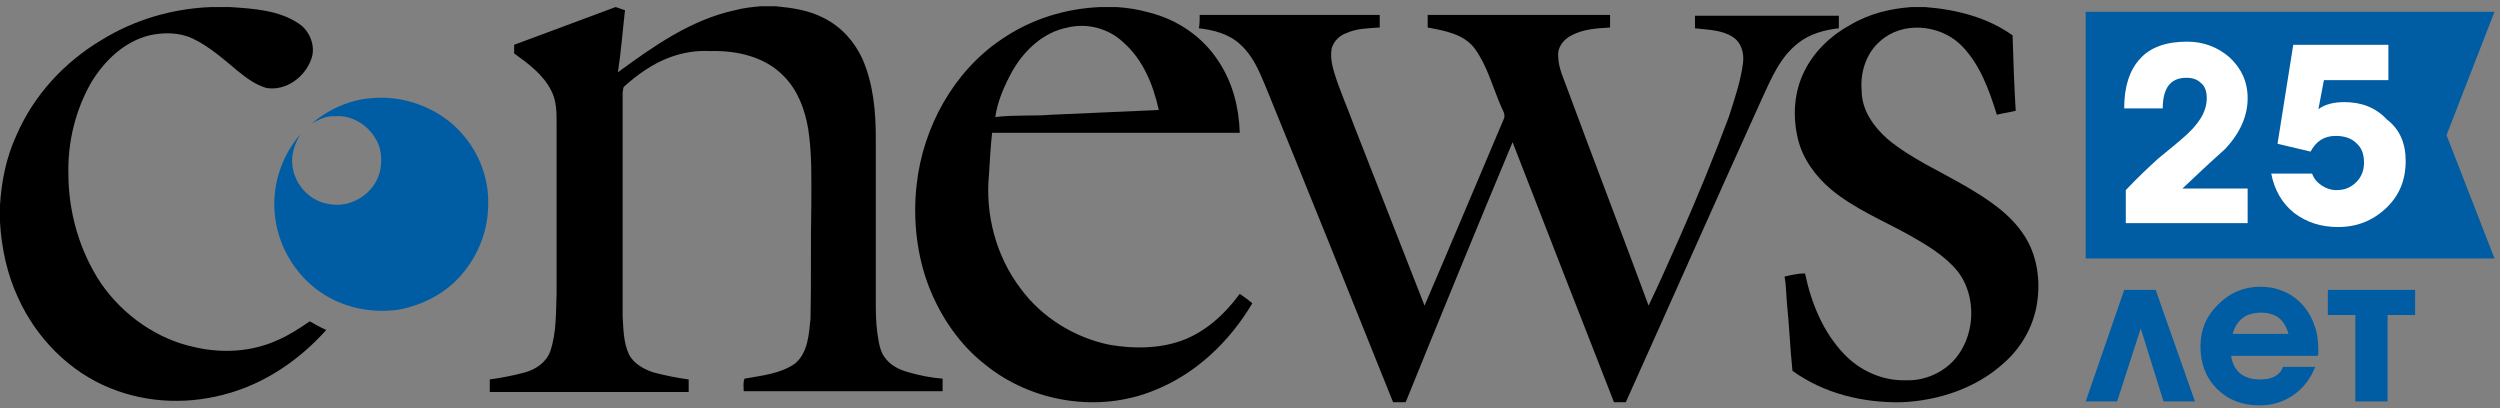 <svg width="612" height="100" viewBox="0 0 612 100" fill="none" xmlns="http://www.w3.org/2000/svg">
<rect x="0" y="0" width="612" height="100" fill="#808080" stroke="none"/>
<path d="M51.577 1.734H56.389C62.162 2.119 68.321 2.504 73.132 5.773C75.826 7.504 77.366 11.35 76.211 14.427C74.672 18.85 70.053 22.311 65.242 21.542C62.547 20.773 60.238 19.042 58.121 17.311C54.657 14.427 51.193 11.35 47.151 9.427C43.879 7.888 40.03 7.888 36.566 8.657C30.407 10.196 25.596 14.811 22.325 20.196C18.476 26.927 16.551 34.811 16.743 42.504C16.743 51.927 19.438 61.35 24.634 69.234C30.023 77.119 38.491 83.081 47.728 85.004C54.464 86.542 61.585 86.157 67.936 83.273C70.63 82.119 73.325 80.388 75.826 78.657C77.174 79.427 78.521 80.196 79.868 80.773C73.517 87.888 65.434 93.465 56.389 96.157C46.766 99.042 36.374 98.85 26.943 95.004C16.936 90.965 8.853 82.696 4.426 72.888C1.732 67.119 0.385 60.773 0 54.427V50.196C0.385 44.234 1.54 38.465 4.042 33.081C8.275 23.273 15.781 15.196 24.826 9.811C32.909 4.811 42.147 2.119 51.577 1.734Z" fill="black"/>
<path d="M150.691 1.731C151.461 1.924 152.231 2.308 153 2.501C152.423 7.501 152.038 12.693 151.268 17.693C159.929 11.347 169.166 4.808 179.944 2.501C182.061 1.924 184.178 1.731 186.102 1.539H189.951C193.993 1.924 198.034 2.501 201.691 4.424C205.925 6.539 209.197 10.193 211.121 14.424C213.815 20.578 214.393 27.308 214.393 33.847C214.393 46.924 214.393 60.001 214.393 73.27C214.393 75.962 214.393 78.847 214.778 81.539C215.163 83.847 215.355 86.154 216.895 87.885C218.242 89.616 220.359 90.578 222.476 91.154C225.17 91.924 228.057 92.501 230.751 92.693C230.751 93.654 230.751 94.808 230.751 95.77H182.061C182.061 94.808 181.868 93.654 182.253 92.693C186.487 91.924 190.914 91.539 194.57 89.039C197.842 86.347 198.034 81.731 198.419 77.885C198.612 68.654 198.419 59.424 198.612 50.193C198.612 44.039 198.804 37.693 197.842 31.539C197.072 26.924 195.34 22.116 191.876 18.654C187.257 13.847 180.329 12.308 173.785 12.501C170.514 12.308 167.049 12.885 163.97 14.039C159.736 15.578 156.08 18.27 152.808 21.154C152.423 21.539 152.615 22.116 152.423 22.501C152.423 40.77 152.423 59.039 152.423 77.501C152.615 80.578 152.615 83.847 153.963 86.731C155.117 89.039 157.619 90.385 159.929 91.154C162.815 91.924 165.702 92.501 168.589 92.885C168.589 93.847 168.589 95.001 168.589 95.962C152.423 95.962 136.064 95.962 119.898 95.962C119.898 95.001 119.898 93.847 119.898 92.885C122.785 92.501 125.672 91.924 128.559 91.154C131.253 90.385 133.755 88.654 134.717 85.962C136.257 81.347 136.065 76.539 136.257 71.924V30.193C136.257 27.501 136.257 24.616 134.91 22.116C132.985 18.27 129.329 15.578 125.865 13.078C125.865 12.308 125.865 11.731 125.865 10.962C134.14 7.885 142.416 4.808 150.691 1.731Z" fill="black"/>
<path d="M269.238 1.734H273.472C276.167 1.927 278.669 2.311 281.363 3.081C288.291 4.811 294.45 9.042 298.299 15.004C301.763 20.196 303.303 26.35 303.495 32.504C283.288 32.504 263.08 32.504 242.872 32.504C242.488 35.965 242.295 39.427 242.103 42.696C241.14 52.504 243.835 62.696 249.801 70.581C254.997 77.696 263.08 82.696 271.74 84.427C277.514 85.388 283.48 85.388 289.061 83.465C295.027 81.35 299.838 76.927 303.495 71.927C304.65 72.696 305.612 73.465 306.574 74.234C300.993 83.657 292.718 91.542 282.518 95.581C268.854 101.158 252.495 98.465 241.14 89.234C234.982 84.427 230.363 77.696 227.476 70.388C224.397 62.504 223.435 53.657 224.397 45.196C225.937 31.157 233.442 17.504 245.182 9.619C252.495 4.619 260.771 2.119 269.238 1.734ZM261.348 6.734C255.382 7.888 250.763 12.311 247.876 17.311C245.952 20.773 244.22 24.619 243.642 28.657C248.261 28.081 252.88 28.465 257.499 28.081C266.159 27.696 275.012 27.311 283.672 26.927C282.325 20.773 279.823 14.619 275.012 10.388C271.355 6.927 266.159 5.581 261.348 6.734Z" fill="black"/>
<path d="M467.852 1.734H471.316C478.822 2.311 486.52 4.234 492.679 8.657C492.871 14.811 493.063 20.965 493.448 27.119C491.909 27.504 490.369 27.696 488.829 28.081C486.905 21.927 484.595 15.388 479.784 10.773C474.588 5.965 465.735 5.196 460.346 10.004C456.882 12.888 455.343 17.696 455.728 22.119C455.728 26.927 458.614 30.965 462.079 34.042C467.852 38.85 474.973 41.927 481.516 45.773C486.712 48.85 492.101 52.311 495.565 57.696C498.452 62.119 499.414 67.696 498.837 72.888C498.26 79.042 495.18 84.811 490.562 88.85C483.826 95.004 474.588 98.081 465.543 98.465C456.112 98.657 446.49 96.35 438.792 90.773C438.214 85.196 438.022 79.811 437.445 74.234C437.252 72.119 437.252 69.811 436.867 67.696C438.599 67.311 440.139 66.927 441.871 66.927C443.411 74.234 446.297 81.35 451.494 86.734C455.343 90.773 460.924 93.273 466.505 93.081C470.739 93.273 474.973 91.542 477.86 88.657C483.633 82.888 484.211 72.504 479.014 66.157C475.935 62.504 471.701 60.004 467.66 57.696C461.116 54.042 453.995 51.157 448.222 46.35C444.373 43.081 441.294 38.85 440.139 34.042C438.792 28.465 439.177 22.504 441.679 17.504C443.988 12.696 448.222 8.657 452.841 6.157C457.652 3.273 462.848 2.119 467.852 1.734Z" fill="black"/>
<path d="M293.685 3.656C308.311 3.656 323.13 3.656 337.756 3.656C337.756 4.618 337.756 5.772 337.756 6.733C335.062 6.925 332.175 6.925 329.673 8.079C327.941 8.656 326.594 10.002 326.017 11.733C325.632 13.656 326.017 15.772 326.594 17.695C327.941 22.118 329.866 26.349 331.405 30.579C337.179 45.387 342.953 60.002 348.726 74.81C355.27 59.618 361.62 44.426 368.164 29.041C368.549 28.079 367.971 27.118 367.587 26.349C365.47 21.541 364.122 16.156 361.043 11.925C358.349 8.272 353.537 7.502 349.496 6.733C349.496 5.772 349.496 4.618 349.496 3.656C364.315 3.656 379.326 3.656 394.145 3.656C394.145 4.618 394.145 5.772 394.145 6.733C390.873 6.925 387.602 7.118 384.715 8.656C382.79 9.618 381.251 11.541 381.443 13.656C381.443 16.541 382.79 19.233 383.753 21.926C390.296 39.618 397.032 57.118 403.575 74.81C406.27 69.233 408.771 63.464 411.273 57.887C415.507 48.272 419.549 38.464 423.205 28.656C424.553 24.426 426.092 20.003 426.67 15.579C427.054 13.079 426.285 10.387 424.168 9.041C421.473 7.31 418.202 7.31 414.93 6.925C414.93 5.964 414.93 4.81 414.93 3.849C426.67 3.849 438.409 3.849 450.149 3.849C450.149 4.81 450.149 5.964 450.149 6.925C446.685 7.31 443.028 8.272 440.141 10.579C435.715 14.041 433.598 19.233 431.288 24.233C420.126 48.849 409.156 73.656 397.994 98.464C397.032 98.464 396.262 98.464 395.3 98.464H395.107C386.832 77.31 378.556 56.156 370.281 34.81C361.428 55.964 352.768 77.118 344.107 98.464H343.915C342.953 98.464 341.99 98.464 341.028 98.464C330.636 72.502 320.243 46.733 309.658 20.772C308.119 17.118 306.579 13.464 303.5 10.772C300.805 8.272 296.956 7.31 293.492 6.925C293.685 5.772 293.685 4.81 293.685 3.656Z" fill="black"/>
<path d="M76.401 30.191C80.442 26.729 85.638 24.422 90.835 24.037C98.533 23.268 106.616 26.152 112.004 31.537C116.816 36.345 119.703 43.075 119.51 49.998C119.51 55.96 117.393 61.729 113.737 66.345C109.887 71.345 103.921 74.614 97.763 75.768C91.605 76.729 85.061 75.575 79.672 72.306C72.936 68.268 68.318 60.96 67.355 53.268C66.393 45.96 68.703 38.46 73.514 32.883C72.167 35.191 71.204 37.883 71.589 40.575C72.167 45.383 76.016 49.422 80.827 49.998C86.408 50.96 92.182 46.922 93.144 41.345C93.529 38.845 93.337 36.152 91.989 34.037C90.065 30.575 86.023 28.075 81.982 28.46C80.057 28.268 78.133 29.229 76.401 30.191Z" fill="#005DA3"/>
<path d="M610.654 2.883H510.578V33.075V63.267H610.654L598.914 33.075L610.654 2.883Z" fill="#005DA3"/>
<path d="M550.415 54.618H520.393V46.541C523.279 43.465 525.974 40.965 528.283 38.849C531.555 36.157 533.479 34.618 533.864 34.234C536.174 32.311 537.713 30.58 538.676 29.041C539.638 27.503 540.215 25.772 540.215 24.041C540.215 22.503 539.83 21.157 538.868 20.388C537.906 19.426 536.751 19.041 535.212 19.041C531.363 19.041 529.438 21.541 529.438 26.541H520.008V26.349C520.008 21.157 521.355 17.118 523.857 14.426C526.359 11.541 530.4 10.195 535.404 10.195C539.446 10.195 542.91 11.541 545.796 14.041C548.683 16.734 550.223 20.003 550.223 24.041C550.223 28.465 548.298 32.695 544.642 36.541C541.178 39.618 537.713 42.888 534.249 46.157H550.223V54.618H550.415Z" fill="white"/>
<path d="M588.909 39.422C588.909 44.038 587.37 47.884 584.098 50.961C580.826 54.038 576.977 55.576 572.358 55.576C568.125 55.576 564.66 54.422 561.581 52.115C558.694 49.807 556.77 46.538 556 42.499H566.008C566.392 43.653 567.162 44.615 568.317 45.384C569.472 46.153 570.626 46.538 571.974 46.538C573.898 46.538 575.438 45.961 576.785 44.615C578.132 43.269 578.709 41.73 578.709 39.807C578.709 37.692 578.132 36.153 576.785 34.999C575.63 33.846 573.898 33.269 571.781 33.269C568.894 33.269 566.97 34.615 565.623 37.115L557.54 35.192L561.389 10.961H584.675V19.615H568.894L567.547 26.73C569.087 25.576 571.204 24.999 573.898 24.999C578.132 24.999 581.596 26.346 584.291 29.23C587.562 31.73 588.909 35.192 588.909 39.422Z" fill="white"/>
<path d="M537.329 98.269H529.631L524.05 80.384L518.276 98.269H510.578L520.008 70.961H527.706L537.329 98.269Z" fill="#005DA3"/>
<path d="M553.298 70.195C556.57 70.195 559.457 71.157 561.766 72.888C564.076 74.618 565.808 77.118 566.77 80.195C567.347 81.926 567.54 83.849 567.54 86.157C567.54 86.349 567.54 86.734 567.347 87.118H546.178C546.755 90.965 549.257 92.888 553.298 92.888C556.185 92.888 558.11 91.926 558.879 89.811H566.77C565.615 92.695 563.883 95.003 561.381 96.734C558.879 98.465 556.185 99.234 553.106 99.234C548.872 99.234 545.408 97.888 542.713 95.195C540.019 92.503 538.672 89.041 538.672 84.811C538.672 80.772 540.019 77.503 542.906 74.618C545.985 71.541 549.449 70.195 553.298 70.195ZM560.227 81.734C559.264 78.272 557.147 76.541 553.491 76.541C549.834 76.541 547.525 78.272 546.562 81.734H560.227Z" fill="#005DA3"/>
<path d="M584.478 98.269H576.587V77.115H569.852V70.961H591.214V77.115H584.478V98.269Z" fill="#005DA3"/>
</svg>
